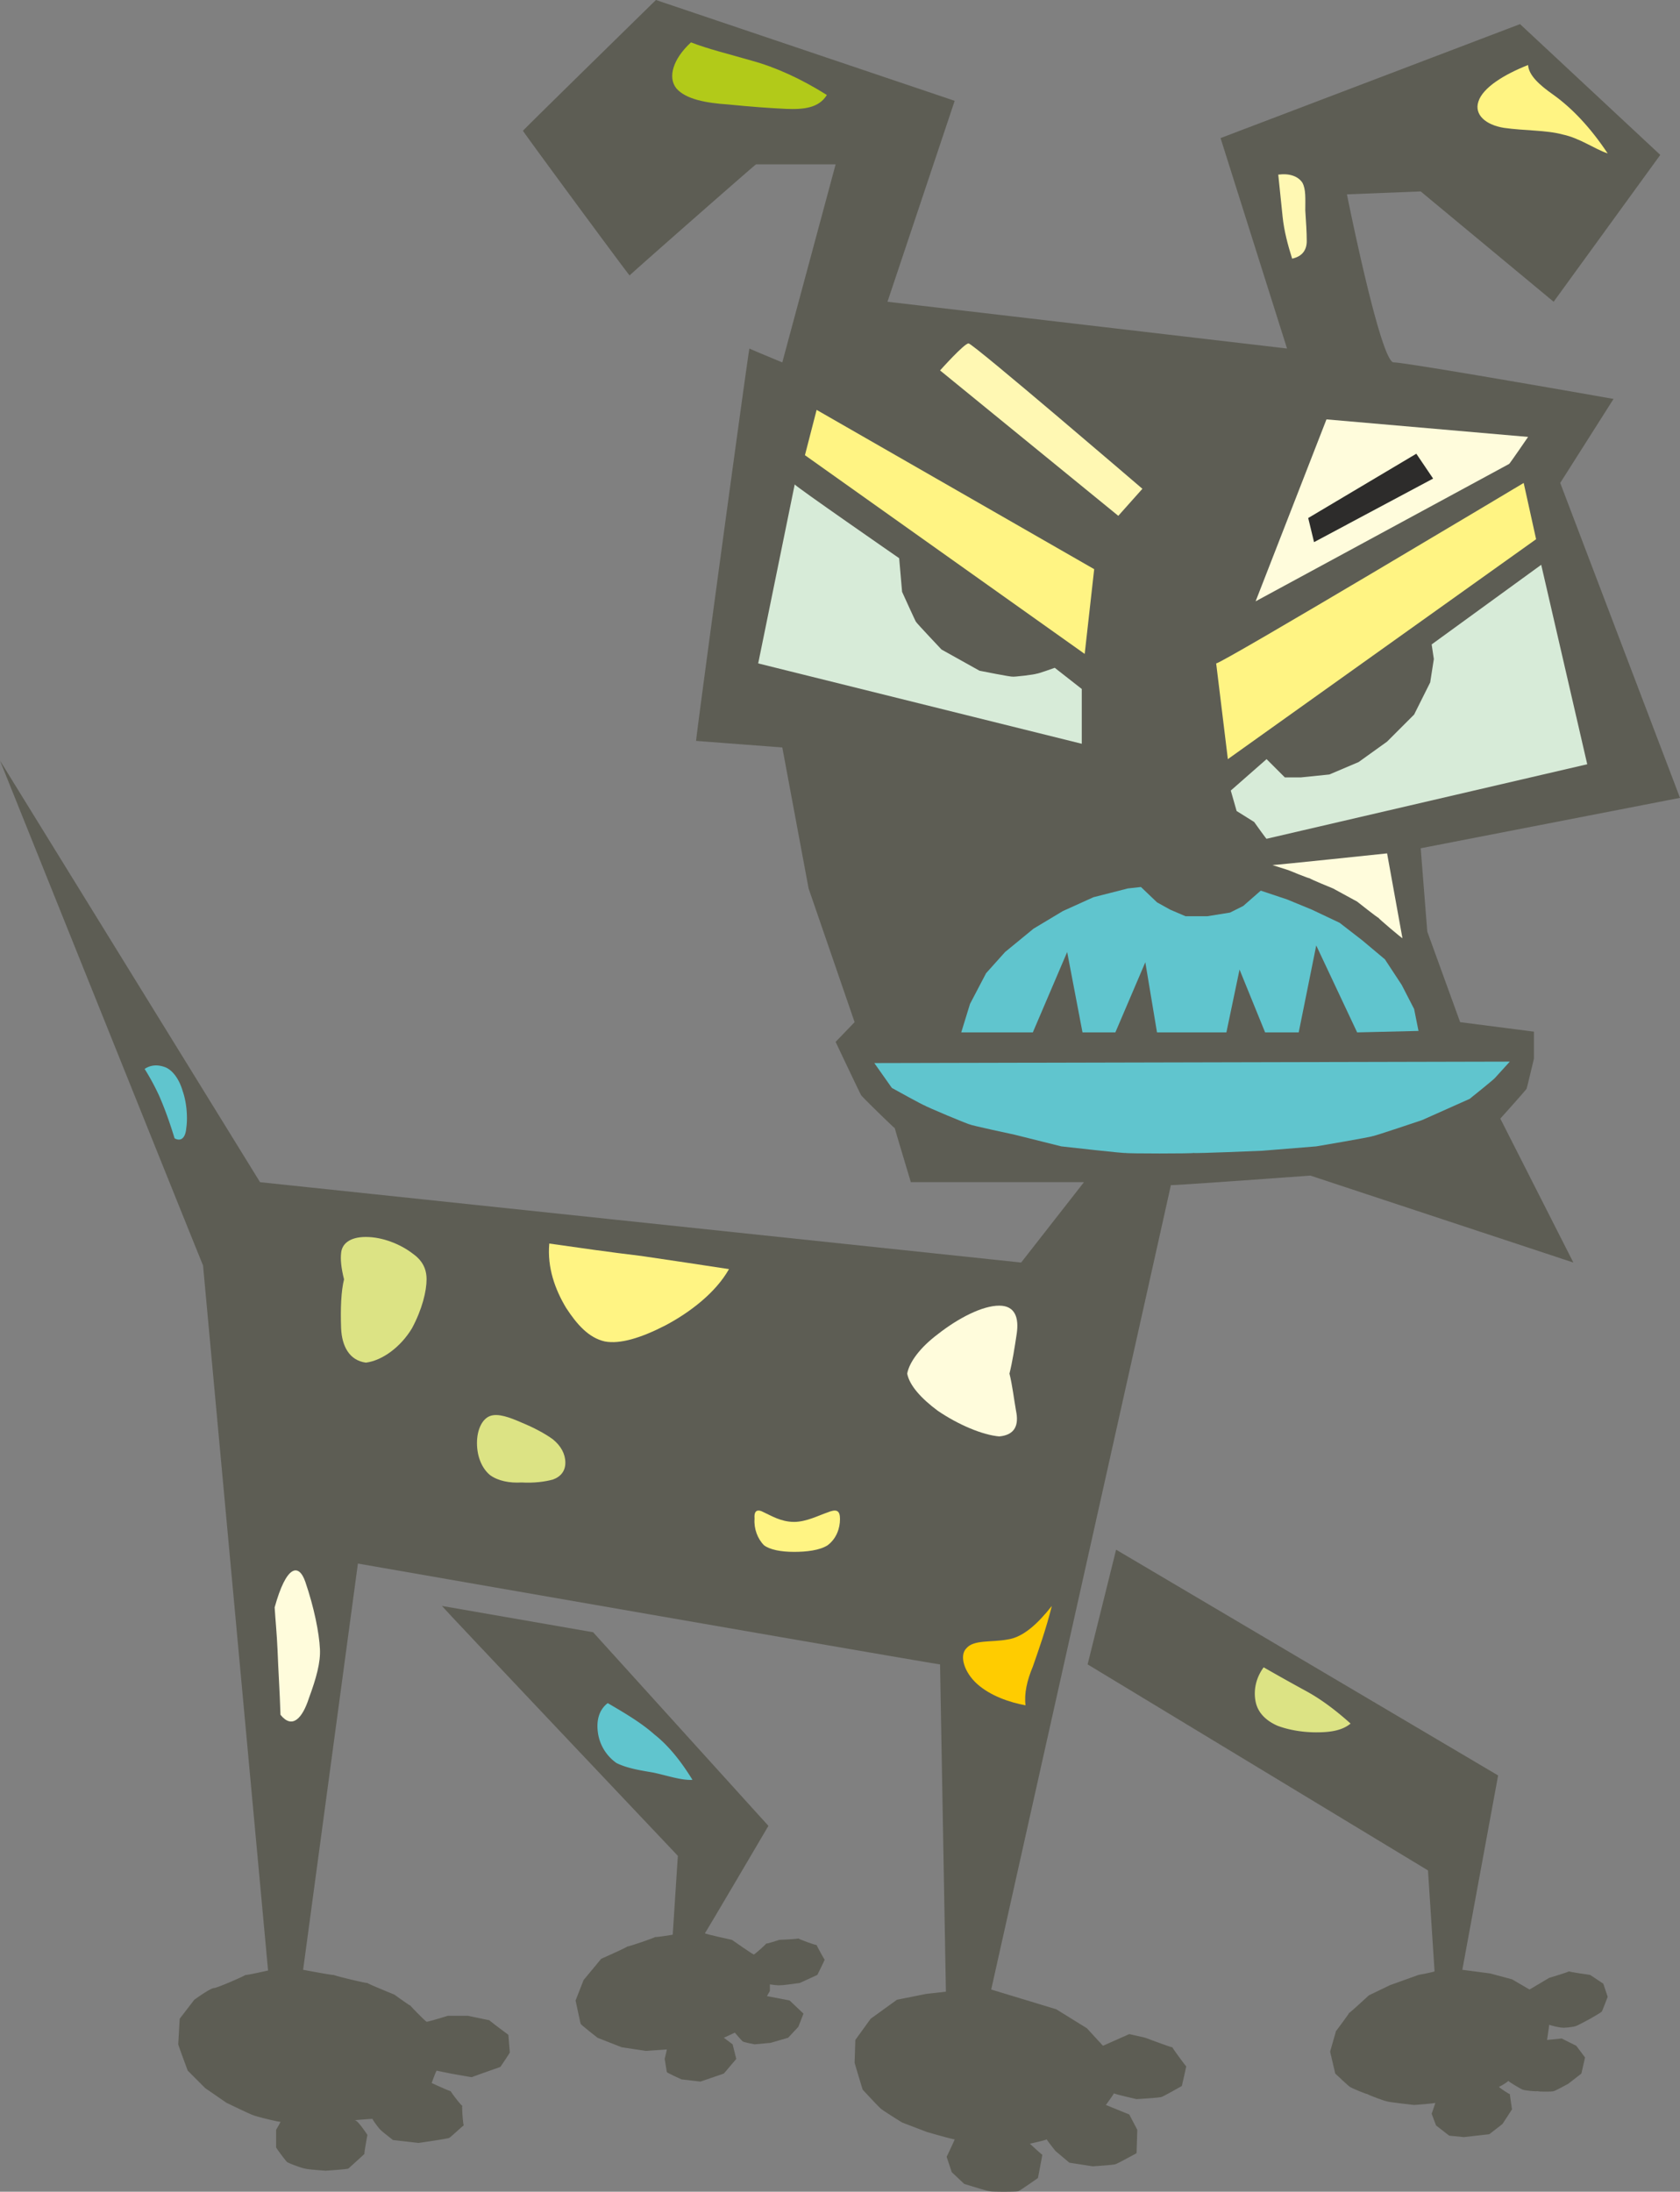 <svg xmlns="http://www.w3.org/2000/svg" width="220.8" height="287.976" viewBox="0 0 165.6 215.982"><rect x="0" y="0" width="165.6" height="215.982" fill="#808080" stroke="none"/><path d="m322.046 476.96 2.808-11.303 37.656 22.248-3.528 19.152 2.736.36 2.16.576 1.728 1.008 1.944-1.152s1.944-.576 1.944-.648c0 .072 2.088.36 2.088.36l1.296.864.432 1.296s-.576 1.512-.576 1.44c0 .072-1.152.72-1.152.72s-1.44.792-1.44.72c0 .072-1.296.216-1.296.144 0 .072-1.296-.216-1.296-.288 0 .072-.216 1.512-.216 1.512l1.44-.144 1.44.72.864 1.152-.36 1.584-1.296 1.008s-1.44.792-1.44.72c0 .072-1.584.072-1.584 0 0 .072-1.44-.072-1.44-.144 0 .072-1.44-.792-1.44-.864 0 .072-.936.648-.936.576 0 .072 1.08.792 1.08.72 0 .072.216 1.512.216 1.512l-.936 1.44-1.296 1.008-2.52.288-1.44-.144-1.296-1.008-.432-1.152s.36-1.008.36-1.08c0 .072-2.088.216-2.088.216s-2.664-.288-2.664-.36c0 .072-1.944-.648-1.944-.72 0 .072-1.728-.648-1.728-.72 0 .072-1.44-1.296-1.44-1.296l-.504-2.16.576-2.016s1.296-1.728 1.296-1.8c0 .072 1.944-1.728 1.944-1.728l2.088-1.008 2.808-1.008s1.584-.288 1.584-.36c0 .072-.648-9.936-.648-9.936zm-63.648-5.76 14.904 2.593 17.28 19.08s-6.264 10.656-6.264 10.584c0 .072 2.664.648 2.664.648s2.16 1.512 2.16 1.44c0 .072 1.224-1.008 1.224-1.08 0 .072 1.296-.36 1.296-.36s1.872-.072 1.872-.144c0 .072 1.8.72 1.8.648 0 .072.792 1.512.792 1.44 0 .072-.72 1.512-.72 1.512l-1.728.792s-1.944.288-1.944.216c0 .072-1.008-.072-1.008-.072v.648l-.288.504 2.232.432 1.368 1.296-.504 1.296-1.008 1.08-1.728.504-1.584.144s-1.152-.216-1.152-.288c0 .072-.792-.864-.792-.864l-1.08.504.864.648.36 1.44-1.224 1.44-2.304.792-1.872-.216s-1.44-.648-1.44-.72c0 .072-.216-1.296-.216-1.296l.216-.936-2.088.144-2.376-.36-2.376-.936s-1.656-1.296-1.656-1.368c0 .072-.504-2.304-.504-2.304l.792-2.016 1.728-2.088s2.592-1.152 2.592-1.224c0 .072 2.736-.864 2.736-.936 0 .072 1.728-.216 1.728-.216l.504-7.776s-23.256-24.552-23.256-24.624z" style="fill:#5d5d54" transform="translate(-214.838 -312.945)"/><path d="m299.078 413.673-4.536-13.176-2.592-13.896s-8.568-.648-8.496-.648c-.072 0 5.184-38.664 5.256-38.664-.072 0 3.24 1.368 3.24 1.368l5.256-19.512h-7.848c-.072 0-12.528 10.944-12.456 10.944-.072 0-10.584-14.256-10.512-14.256-.072 0 13.104-12.888 13.104-12.888l29.448 9.936-6.624 19.8 39.384 4.608-6.552-20.736 29.52-11.232 13.824 12.888-10.512 14.472-13.104-10.872-7.272.288s3.312 16.56 4.608 16.56c1.296 0 21.672 3.6 21.672 3.6l-5.256 8.28 11.808 31.032-25.56 4.968.648 8.208 3.24 8.928 7.272.936v2.664s-.72 3.024-.72 2.952c0 .072-2.592 2.952-2.592 2.952l7.2 14.184-25.92-8.568s-13.752 1.008-13.752.936c0 .072-17.712 79.272-17.712 79.272l6.408 1.944 3.024 1.872 1.584 1.728 2.592-1.152 1.584.36s2.664 1.008 2.664.936c0 .072 1.368 1.944 1.368 1.872 0 .072-.432 1.944-.432 1.944s-2.016 1.152-2.016 1.08c0 .072-2.448.216-2.448.216s-2.232-.504-2.232-.576c0 .072-.792 1.152-.792 1.152l2.304.936.792 1.512-.072 2.304s-2.088 1.152-2.088 1.08c0 .072-2.232.216-2.232.216l-2.304-.36-1.368-1.152s-.864-1.08-.864-1.152c0 .072-1.656.432-1.656.432s1.224 1.152 1.224 1.08c0 .072-.432 2.304-.432 2.304s-1.944 1.368-1.944 1.296c0 .072-2.808.072-2.808 0 0 .072-2.52-.72-2.52-.72L308.654 527l-.504-1.512s.792-1.656.792-1.728c0 .072-2.736-.72-2.736-.72l-2.448-.936s-2.088-1.296-2.088-1.368c0 .072-1.8-1.872-1.8-1.872s-.792-2.592-.792-2.664c0 .072.072-2.232.072-2.232l1.512-2.088 2.592-1.872 2.88-.576 1.944-.216s-.576-32.184-.576-32.256c0 .072-57.384-9.936-57.384-9.936l-5.4 40.032s3.024.576 3.024.504c0 .072 3.312.864 3.312.792 0 .072 2.664 1.152 2.664 1.152s1.584 1.152 1.584 1.08c0 .072 1.584 1.656 1.584 1.584 0 .072 2.088-.576 2.088-.576h2.016s2.016.432 2.088.432c-.072 0 1.872 1.44 1.872 1.44s.144 1.8.144 1.728c0 .072-.936 1.44-.936 1.44s-2.88 1.008-2.808 1.008c-.072 0-2.088-.36-2.088-.36s-1.44-.288-1.368-.288c-.072 0-.504 1.224-.504 1.224s1.872.864 1.872.792c0 .072 1.08 1.512 1.152 1.44-.072.072.072 1.944.144 1.944-.072 0-1.44 1.296-1.44 1.224 0 .072-3.024.504-3.024.504l-2.52-.288s-1.296-1.008-1.224-1.008c-.072 0-.864-1.08-.792-1.08-.072 0-2.088.144-1.728.144.288 0 1.224 1.44 1.224 1.44s-.36 1.944-.288 1.872a156.9 156.9 0 0 1-1.584 1.44c-.072.072-2.232.216-2.232.216s-2.088-.144-2.016-.216c-.072.072-1.8-.576-1.8-.648 0 .072-1.08-1.368-1.08-1.44v-1.728s.432-.72.432-.792c0 .072-2.664-.576-2.664-.648 0 .072-2.664-1.224-2.664-1.224l-2.088-1.44-1.728-1.728s-.936-2.52-.936-2.592c0 .072.144-2.52.144-2.52l1.44-1.872s1.584-1.152 1.944-1.152c.288 0 3.096-1.224 3.096-1.296 0 .072 2.232-.432 2.232-.432s-6.408-69.408-6.408-69.48c0 .072-20.016-49.752-20.016-49.752l25.632 41.544 75.024 7.92 6.192-7.92h-17.064s-1.584-5.256-1.584-5.328c0 .072-3.312-3.168-3.312-3.24 0 .072-2.52-5.256-2.52-5.256z" style="fill:#5d5d54" transform="translate(-214.838 -312.945)"/><path d="M282.95 317.12c-1.8 1.657-2.304 3.457-1.44 4.537.936 1.08 2.952 1.44 5.112 1.584 2.16.216 4.104.36 5.688.432 1.728.072 3.24-.072 4.032-1.368-2.52-1.584-5.04-2.736-7.416-3.384-2.232-.648-4.32-1.152-5.976-1.8z" style="fill:#b2ca19" transform="translate(-214.838 -312.945)"/><path d="M365.462 319.353c-2.376.936-4.464 2.232-4.896 3.6-.432 1.296.72 2.304 2.52 2.592 2.016.288 4.176.216 5.76.648 1.728.36 3.168 1.44 4.464 1.872-1.728-2.592-3.528-4.464-5.328-5.76-1.44-1.008-2.448-1.944-2.52-2.952z" style="fill:#fff483" transform="translate(-214.838 -312.945)"/><path d="M342.206 338.433c1.008-.216 1.44-.864 1.44-1.728s-.072-1.944-.144-3.024c0-1.152.072-2.088-.288-2.736-.432-.648-1.296-.936-2.376-.792.144 1.368.288 2.808.432 4.176.144 1.368.504 2.736.936 4.104z" style="fill:#fff8b3" transform="translate(-214.838 -312.945)"/><path d="M266.246 453.129c-1.152-.504-2.304-.936-3.096-.648-.792.288-1.296 1.368-1.296 2.664 0 1.368.504 2.52 1.296 3.168.792.576 1.944.792 3.096.72 1.224.072 2.304-.072 3.096-.288.792-.288 1.224-.864 1.224-1.656 0-.864-.432-1.656-1.224-2.304-.792-.576-1.872-1.152-3.096-1.656z" style="fill:#dce384" transform="translate(-214.838 -312.945)"/><path d="M313.334 441.609c-1.656 0-4.032 1.224-6.048 2.808-1.728 1.296-2.808 2.736-3.024 3.888.216 1.152 1.368 2.448 3.024 3.672 2.016 1.368 4.392 2.376 6.048 2.52 1.584-.144 1.944-1.152 1.656-2.52-.216-1.224-.36-2.52-.648-3.672.288-1.152.504-2.52.72-3.96.216-1.512-.144-2.736-1.728-2.736z" style="fill:#fffcdc" transform="translate(-214.838 -312.945)"/><path d="M293.102 462.92c-1.296 0-2.304-.647-2.952-.935-.648-.36-1.008-.216-.936.648-.072.936.288 1.944.936 2.592.576.432 1.656.648 2.952.648 1.224 0 2.52-.144 3.312-.648.864-.648 1.224-1.656 1.224-2.592 0-.864-.36-1.008-1.224-.648-.864.288-2.088.936-3.312.936z" style="fill:#fff483" transform="translate(-214.838 -312.945)"/><path d="M250.91 434.84c-1.656 0-2.376.72-2.448 1.585-.072.648 0 1.44.288 2.592-.288 1.152-.36 2.88-.288 4.824.072 1.728.792 3.168 2.448 3.384 1.656-.216 3.456-1.584 4.536-3.384 1.008-1.872 1.44-3.672 1.44-4.824 0-1.152-.504-1.944-1.44-2.592-1.152-.864-2.88-1.584-4.536-1.584z" style="fill:#dce384" transform="translate(-214.838 -312.945)"/><path d="M268.982 435.489c-.216 2.376.576 4.536 1.656 6.336 1.08 1.656 2.232 2.952 3.816 3.312 1.512.288 3.6-.36 5.976-1.584 2.448-1.296 4.968-3.24 6.264-5.544-2.808-.432-5.688-.864-8.64-1.296-3.024-.36-6.048-.792-9.072-1.224z" style="fill:#fff483" transform="translate(-214.838 -312.945)"/><path d="M232.046 425.12c.648.36 1.08-.071 1.152-1.007.144-.936.072-2.448-.36-3.672-.36-1.224-1.008-2.016-1.656-2.304-.72-.288-1.44-.288-2.088.144a23.203 23.203 0 0 1 1.44 2.664c.504 1.152 1.008 2.52 1.512 4.176z" style="fill:#60c5ce" transform="translate(-214.838 -312.945)"/><path d="M242.486 481.929c1.152 1.44 2.16.36 2.808-1.656.72-1.944 1.152-3.528 1.08-4.824-.072-1.584-.576-4.104-1.44-6.624-.648-1.872-1.872-1.656-3.024 2.52.072 1.152.216 2.592.288 4.248.072 1.944.216 4.032.288 6.336z" style="fill:#fffcdc" transform="translate(-214.838 -312.945)"/><path d="M283.094 488.337c-1.08.072-2.52-.432-3.888-.72-1.296-.216-2.592-.432-3.6-.936a4.387 4.387 0 0 1-1.8-2.808c-.216-1.224 0-2.376.936-3.096 1.728 1.008 3.312 1.944 4.608 3.096 1.368 1.08 2.592 2.592 3.744 4.464z" style="fill:#60c5ce" transform="translate(-214.838 -312.945)"/><path d="M315.926 480.993c-1.584-.288-3.456-.936-4.752-2.088-1.296-1.152-1.8-2.808-1.08-3.528.72-.864 2.448-.576 4.032-.864 1.584-.216 3.024-1.584 4.392-3.312-.576 2.304-1.296 4.32-1.872 5.976-.576 1.368-.864 2.664-.72 3.816z" style="fill:#fc0" transform="translate(-214.838 -312.945)"/><path d="M347.966 482.793c-.864.72-2.088.864-3.384.864-1.296 0-2.664-.216-3.816-.648-1.152-.504-1.944-1.296-2.16-2.376-.216-1.08 0-2.304.792-3.384a224.67 224.67 0 0 0 4.248 2.376c1.44.792 2.88 1.872 4.32 3.168z" style="fill:#dce384" transform="translate(-214.838 -312.945)"/><path d="M307.502 349.449s2.376-2.664 2.808-2.664c.432 0 17.136 14.328 17.136 14.328l-2.376 2.664z" style="fill:#fff8b3" transform="translate(-214.838 -312.945)"/><path d="m295.334 353.337-1.152 4.464 27.576 19.584.936-8.352z" style="fill:#fff483" transform="translate(-214.838 -312.945)"/><path d="m293.174 360.68-3.6 17.64 31.896 7.92v-5.4l-2.664-2.087s-1.8.648-1.8.576c0 .072-2.376.36-2.376.288 0 .072-3.24-.576-3.24-.576l-3.744-2.088s-2.52-2.664-2.52-2.736c0 .072-1.368-2.952-1.368-2.952l-.288-3.312s-10.296-7.128-10.296-7.272z" style="fill:#d7ebd8" transform="translate(-214.838 -312.945)"/><path d="m345.59 354.273-6.984 17.928 24.984-13.536c0 .072 1.872-2.664 1.872-2.664z" style="fill:#fffcdc" transform="translate(-214.838 -312.945)"/><path d="m343.79 363.993 10.656-6.336 1.656 2.448-11.736 6.264z" style="fill:#2d2c2b" transform="translate(-214.838 -312.945)"/><path d="M334.718 378.32c.576 0 30.312-17.783 30.312-17.783l1.224 5.544-30.384 21.672z" style="fill:#fff483" transform="translate(-214.838 -312.945)"/><path d="m336.158 390.849 3.528-3.096 1.8 1.8h1.584l2.808-.288 2.88-1.224 2.808-2.016 2.664-2.664 1.584-3.168.36-2.304-.216-1.44 10.8-7.848 4.536 19.656-31.608 7.344c0 .072-1.224-1.656-1.224-1.656l-1.728-1.08z" style="fill:#d7ebd8" transform="translate(-214.838 -312.945)"/><path d="M340.262 398.193c.36 0 11.304-1.152 11.304-1.152l1.512 8.352c0 .072-2.376-1.944-2.376-2.016 0 .072-2.088-1.584-2.088-1.584l-2.376-1.296s-2.304-.936-2.304-1.008c0 .072-2.088-.792-2.088-.792z" style="fill:#fffcdc" transform="translate(-214.838 -312.945)"/><path d="M316.646 414.68h-7.056l.864-2.807 1.584-3.024 1.872-2.088 2.808-2.304 2.88-1.728 3.024-1.368 3.384-.864 1.296-.144 1.584 1.512 1.296.72 1.512.648h2.16l2.232-.36 1.296-.648 1.728-1.512 2.592.864 2.448 1.008 2.736 1.296 2.232 1.728 2.232 1.872 1.656 2.52 1.224 2.376.432 2.16-6.048.144-4.032-8.568-1.728 8.568h-3.312l-2.52-6.192-1.296 6.192h-6.84l-1.152-6.912-2.952 6.912h-3.24l-1.512-7.92zm-15.624 3.025 62.64-.144-1.44 1.584c0 .072-2.52 2.088-2.52 2.088l-4.68 2.088s-4.896 1.656-4.896 1.584c0 .072-5.544 1.008-5.544 1.008l-5.328.432s-6.768.288-6.768.216c0 .072-6.696.072-6.696 0 0 .072-6.336-.648-6.336-.648l-4.608-1.152s-4.392-.936-4.392-1.008c0 .072-4.464-1.8-4.464-1.872 0 .072-3.24-1.728-3.24-1.728z" style="fill:#60c5ce" transform="translate(-214.838 -312.945)"/></svg>
